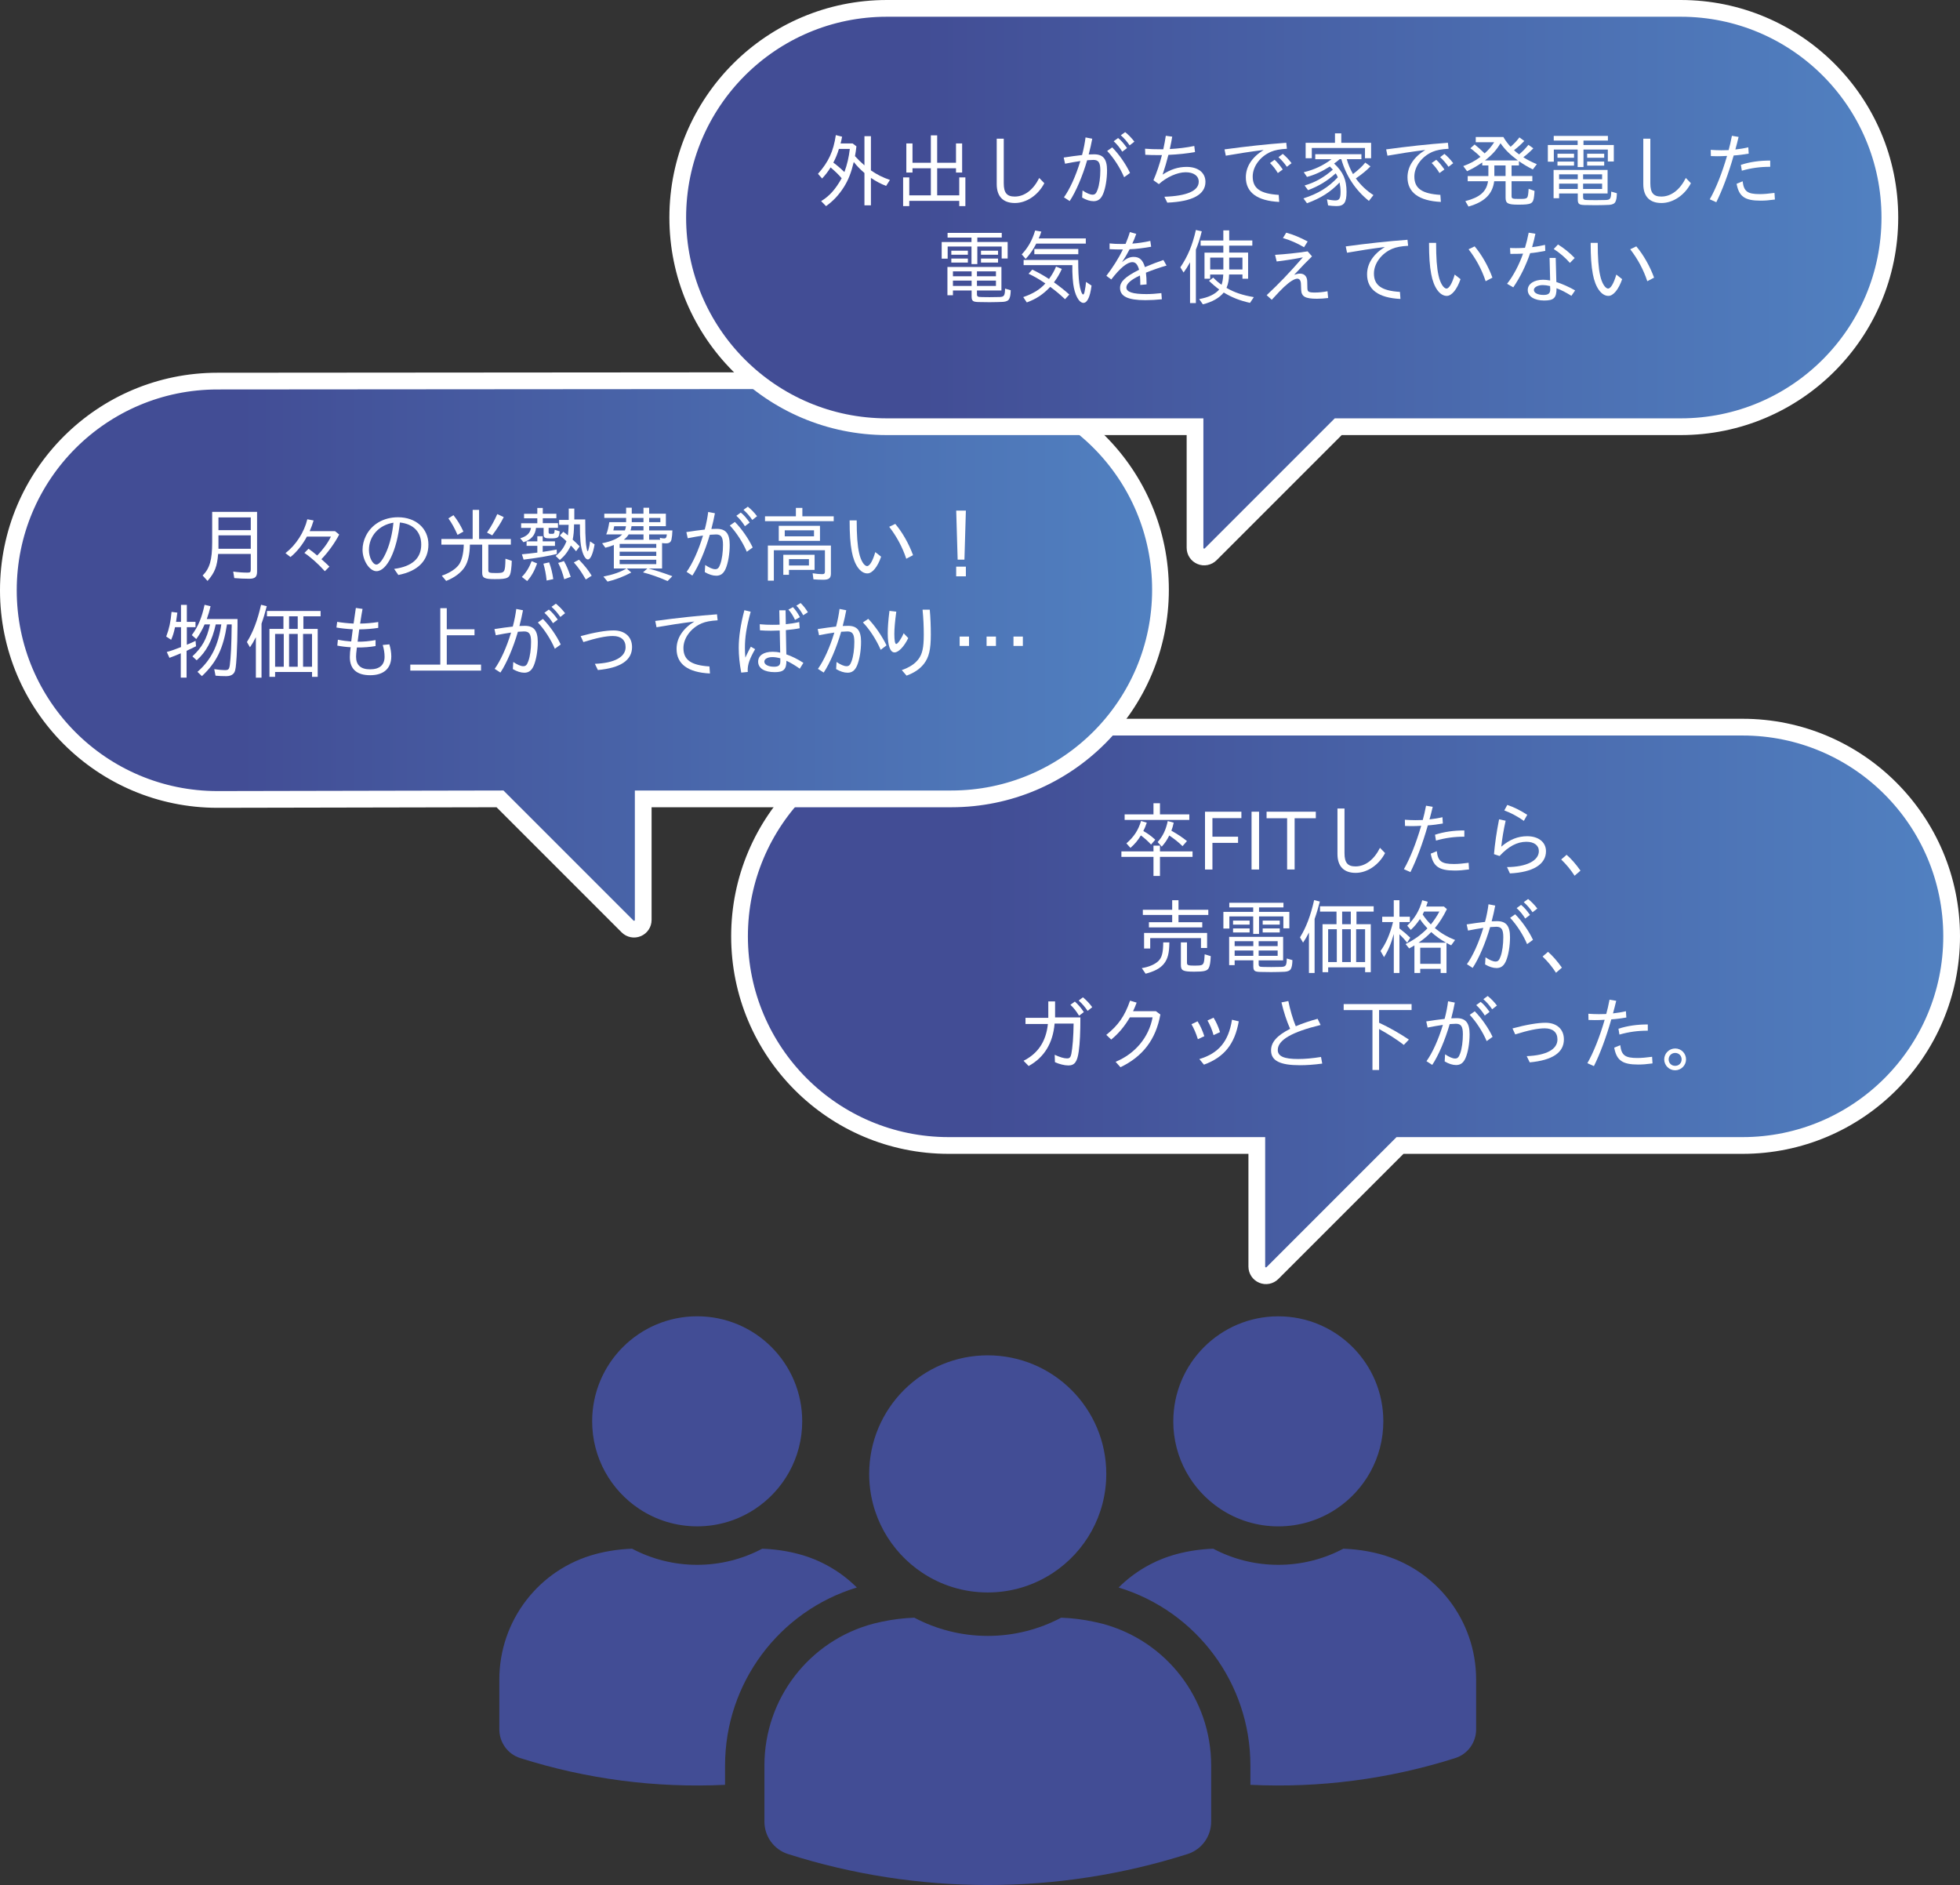 <?xml version="1.0" encoding="UTF-8"?><svg id="_レイヤー_2" xmlns="http://www.w3.org/2000/svg" xmlns:xlink="http://www.w3.org/1999/xlink" viewBox="0 0 665.29 639.76"><rect x="0" y="0" width="665.29" height="639.76" fill="#333333" stroke="none"/><defs><style>.cls-1{fill:url(#_名称未設定グラデーション-2);}.cls-1,.cls-2,.cls-3{stroke:#fff;stroke-linecap:round;stroke-miterlimit:10;stroke-width:5.68px;}.cls-2{fill:url(#_名称未設定グラデーション-3);}.cls-4{fill:#424d95;}.cls-5{fill:#fff;}.cls-3{fill:url(#_名称未設定グラデーション);}</style><linearGradient id="_名称未設定グラデーション" x1="251.02" y1="339.88" x2="662.46" y2="339.88" gradientUnits="userSpaceOnUse"><stop offset=".2" stop-color="#424d95"/><stop offset="1" stop-color="#5181c1"/></linearGradient><linearGradient id="_名称未設定グラデーション-2" x1="2.84" y1="222.25" x2="393.91" y2="222.25" xlink:href="#_名称未設定グラデーション"/><linearGradient id="_名称未設定グラデーション-3" x1="230.05" y1="95.94" x2="641.48" y2="95.94" xlink:href="#_名称未設定グラデーション"/></defs><g id="design"><path class="cls-4" d="M501.05,570.02s0,8.07,0,16.91c0,4.43-2.85,8.39-7.07,9.73-22.59,7.18-46.14,10.21-69.55,9.09v-6.59c0-27.85-18.28-52.34-44.73-60.38,5.36-5.34,12.13-9.34,19.84-11.38.02,0,.05-.01.07-.02,3.99-1.05,8.08-1.62,12.2-1.77,6.6,3.49,14.11,5.47,22.08,5.47s15.48-1.98,22.08-5.47c4.12.15,8.21.72,12.2,1.77.02,0,.05.01.07.02,19.37,5.11,32.81,22.6,32.81,42.62ZM398.25,482.38c0,12.43,6.36,23.37,16.01,29.75,5.63,3.73,12.38,5.9,19.64,5.9s14.01-2.17,19.64-5.9c9.64-6.38,16.01-17.32,16.01-29.75,0-19.69-15.96-35.64-35.65-35.64s-35.64,15.96-35.64,35.64ZM290.84,538.78c-5.36-5.34-12.13-9.34-19.84-11.38-.03,0-.05-.01-.08-.02-3.99-1.05-8.08-1.62-12.2-1.77-6.6,3.49-14.11,5.47-22.08,5.47s-15.48-1.98-22.08-5.47c-4.12.15-8.21.72-12.2,1.77-.02,0-.05.01-.07.02-19.37,5.11-32.8,22.6-32.8,42.62v16.91c0,4.43,2.85,8.39,7.07,9.73,22.59,7.18,46.14,10.21,69.55,9.09v-6.59c0-27.85,18.28-52.35,44.73-60.38ZM236.65,446.73c-19.69,0-35.65,15.96-35.65,35.64,0,12.43,6.36,23.37,16.01,29.75,5.63,3.73,12.38,5.9,19.64,5.9s14-2.17,19.64-5.9c9.64-6.38,16.01-17.32,16.01-29.75,0-19.69-15.96-35.64-35.64-35.64ZM374.05,551.04s-.06-.01-.08-.02c-.87-.23-1.76-.42-2.64-.61-3.66-.79-7.39-1.25-11.13-1.39-7.45,3.94-15.93,6.18-24.92,6.18s-17.47-2.24-24.93-6.18c-3.75.14-7.47.6-11.13,1.39-.88.19-1.76.38-2.64.61-.03,0-.06.01-.08.02-21.86,5.77-37.03,25.51-37.03,48.11v19.09c0,5.01,3.22,9.47,7.99,10.99,22.06,7.02,44.94,10.52,67.83,10.52s45.76-3.51,67.83-10.52c4.77-1.52,7.99-5.98,7.99-10.99v-19.09c0-22.6-15.17-42.34-37.03-48.11ZM295.03,500.22c0,14.03,7.18,26.38,18.07,33.58,6.36,4.21,13.97,6.66,22.17,6.66s15.81-2.45,22.17-6.66c10.89-7.2,18.07-19.55,18.07-33.58,0-22.22-18.02-40.24-40.24-40.24s-40.24,18.02-40.24,40.24Z"/><path class="cls-3" d="M591.46,388.76h-116.25s-43.3,43.3-43.3,43.3c-.89.89-2.23,1.16-3.39.67-1.16-.48-1.92-1.62-1.92-2.87v-41.1s-104.59,0-104.59,0c-39.21,0-70.99-31.78-70.99-70.99,0-39.21,31.78-70.99,70.99-70.99h269.45c39.21,0,70.99,31.78,70.99,70.99,0,39.21-31.78,70.99-70.99,70.99Z"/><path class="cls-1" d="M73.83,271.32l95.89-.19,43.3,43.3c.89.89,2.23,1.16,3.39.67,1.16-.48,1.92-1.62,1.92-2.87v-41.1h104.59c39.21,0,70.99-31.78,70.99-70.99s-31.78-70.99-70.99-70.99l-249.09.19c-39.21,0-70.99,31.78-70.99,70.99,0,39.21,31.78,70.99,70.99,70.99Z"/><path class="cls-2" d="M570.49,144.82h-116.25s-43.3,43.3-43.3,43.3c-.89.89-2.23,1.16-3.39.67-1.16-.48-1.92-1.62-1.92-2.87v-41.1s-104.59,0-104.59,0c-39.21,0-70.99-31.78-70.99-70.99,0-39.21,31.78-70.99,70.99-70.99h269.45c39.21,0,70.99,31.78,70.99,70.99,0,39.21-31.78,70.99-70.99,70.99Z"/><path class="cls-5" d="M285.84,46.38c-.22,1.15-.33,1.65-.52,2.3h4.09l1.29.99c-.16,1.4-.25,1.95-.49,3.32.96,1.07,2.06,2.14,3.21,3.13v-9.9h2.2v11.61c2.06,1.43,4.03,2.41,6.45,3.24l-1.29,2.03c-1.78-.69-3.35-1.51-5.16-2.72v9.3h-2.2v-10.97c-1.56-1.34-2.63-2.47-3.62-3.73-.91,3.73-1.84,6.06-3.29,8.4-1.73,2.74-3.62,4.77-6.12,6.58l-1.67-1.7c2.83-1.73,4.83-3.95,6.97-7.76-1.12-1.32-2.03-2.19-3.76-3.68-.85,1.37-1.7,2.5-2.88,3.76l-1.4-1.59c3.59-4.03,5.24-7.63,6.06-13.14l2.14.55ZM284.75,50.55c-.44,1.51-1.1,3.16-1.89,4.64,1.34.99,2.25,1.76,3.76,3.21.93-2.55,1.51-5.02,1.84-7.85h-3.71Z"/><path class="cls-5" d="M318.11,45.94v9.3h6.39v-6.56h2.08v9.88h-2.08v-1.45h-6.39v9.19h7.49v-6.09h2.08v9.74h-2.08v-1.78h-16.96v1.78h-2.09v-9.74h2.09v6.09h7.32v-9.19h-6.23v1.45h-2.09v-9.88h2.09v6.56h6.23v-9.3h2.14Z"/><path class="cls-5" d="M340.71,47.07v15.17c0,3.21,1.07,4.47,3.73,4.47,3.32,0,6.31-2.28,8.31-6.31l1.73,1.78c-2.11,4.06-6.06,6.72-9.99,6.72s-6.17-2.14-6.17-6.42v-15.42h2.39Z"/><path class="cls-5" d="M370.75,47.07c-.33,1.73-.71,3.48-1.21,5.35.55-.03,1.4-.05,1.84-.05,3.07,0,4.39,1.62,4.39,5.46,0,2.94-.52,6.04-1.35,8.01-.71,1.67-1.7,2.44-3.21,2.44-1.21,0-2.5-.41-3.9-1.23l.14-2.41c1.4.93,2.55,1.43,3.4,1.43s1.26-.44,1.73-1.76c.58-1.59.91-4.06.91-6.5,0-2.61-.6-3.54-2.36-3.54-.44,0-.91.03-2.11.11-1.56,5.38-3.84,10.73-5.93,13.85l-1.95-1.26c2-2.8,4.01-7.19,5.57-12.32-1.62.25-3.13.49-5.19.91l-.46-2.09c2.58-.41,4.06-.6,6.23-.85.58-2.17.96-4.2,1.18-5.98l2.28.44ZM377.53,50.03c2.33,2.36,4.66,5.73,6.04,8.67l-2,1.45c-1.32-3.13-3.57-6.61-5.76-8.92l1.73-1.21ZM379.53,46.85c.99.77,1.92,1.84,3.02,3.4l-1.62,1.23c-.82-1.34-1.78-2.52-2.91-3.54l1.51-1.1ZM381.92,44.84c1.1.88,2.2,2,3.13,3.24l-1.62,1.26c-.91-1.34-1.84-2.41-2.99-3.43l1.48-1.07Z"/><path class="cls-5" d="M397.89,46.38c-.19,1.18-.41,2.33-.82,4.2,2.74-.14,5.71-.49,8.31-1.04l.25,2.06c-2.58.49-5.84.82-9.03.96-.58,2.28-1.18,4.33-1.97,6.69,2.69-1.76,5.29-2.61,8.15-2.61,3.92,0,6.39,1.98,6.39,5.08,0,4.31-4.39,6.69-12.95,7.05l-.99-2c7.63-.25,11.66-2,11.66-5.1,0-1.98-1.7-3.21-4.45-3.21s-6.39,1.59-9.08,4.03l-1.84-1.32c1.07-2.44,2.11-5.49,2.88-8.53h-1.18c-1.92,0-2.96-.03-4.47-.11l-.08-2.06c1.65.14,3.32.19,5.29.19h.9c.36-1.62.66-3.24.85-4.58l2.17.3Z"/><path class="cls-5" d="M436.81,50.49c-2.39.14-4.01.44-5.4,1.02-3.65,1.56-6.2,4.99-6.2,8.4,0,4.03,2.55,5.84,8.83,6.23l.17,2.39c-7.46-.36-11.33-3.21-11.33-8.34,0-3.65,2.09-6.86,6.04-9.3-4.66.6-8.62,1.21-12.84,1.95l-.44-2.14c7.46-1.02,14.29-1.76,20.96-2.25l.22,2.06ZM432.64,54.23c.88.77,1.81,1.89,2.77,3.29l-1.67,1.21c-.79-1.32-1.65-2.41-2.66-3.4l1.56-1.1ZM435.41,52.22c1.07.88,2.06,1.92,2.99,3.16l-1.59,1.23c-.88-1.26-1.81-2.33-2.85-3.26l1.46-1.12Z"/><path class="cls-5" d="M462.11,52.33v1.7h-4.97c.49,1.76,1.21,3.46,2.11,5.05,1.87-1.43,3.21-2.69,4.17-3.9l1.76,1.29c-1.34,1.4-2.83,2.61-4.97,4.09,1.73,2.33,3.59,4.12,5.98,5.65l-1.54,1.98c-4.58-3.68-7.76-8.5-9.36-14.16h-.58c-.77.66-1.1.93-1.87,1.48,3.07,2.83,4.22,5.49,4.22,9.63,0,3.59-.85,4.8-3.38,4.8-.85,0-1.89-.08-2.88-.22l-.38-2.08c1.07.25,2.14.38,2.82.38,1.37,0,1.79-.66,1.79-2.91,0-1.04-.11-2.06-.33-3.18-3.15,3.29-6.31,5.29-11.06,7.05l-1.21-1.65c5.02-1.62,8.45-3.73,11.66-7.16-.22-.55-.41-.91-.71-1.34-2.85,2.58-5.71,4.31-9.38,5.71l-1.18-1.59c3.54-1.04,6.42-2.63,9.6-5.38-.36-.38-.58-.6-1.02-1.07-2.66,1.7-5.16,2.85-7.76,3.54l-1.1-1.59c3.57-.85,6.53-2.25,9.44-4.42h-5.54v-1.7h15.64ZM455.28,45.25v3.21h10.12v5.24h-2.08v-3.48h-18.05v3.48h-2.09v-5.24h9.96v-3.21h2.14Z"/><path class="cls-5" d="M491.68,50.49c-2.39.14-4.01.44-5.4,1.02-3.65,1.56-6.2,4.99-6.2,8.4,0,4.03,2.55,5.84,8.83,6.23l.17,2.39c-7.46-.36-11.33-3.21-11.33-8.34,0-3.65,2.09-6.86,6.04-9.3-4.66.6-8.62,1.21-12.84,1.95l-.44-2.14c7.46-1.02,14.29-1.76,20.96-2.25l.22,2.06ZM487.51,54.23c.88.77,1.81,1.89,2.77,3.29l-1.67,1.21c-.79-1.32-1.65-2.41-2.66-3.4l1.56-1.1ZM490.28,52.22c1.07.88,2.06,1.92,2.99,3.16l-1.59,1.23c-.88-1.26-1.81-2.33-2.85-3.26l1.46-1.12Z"/><path class="cls-5" d="M510.31,46.52c.63,1.12,1.51,2.3,2.44,3.29,1.15-.99,2.06-1.95,2.99-3.18l1.65,1.21c-.96,1.04-2.11,2.09-3.48,3.13.44.44,1.12.99,1.73,1.43,1.21-1.02,2.11-1.95,3.16-3.24l1.67,1.18c-1.26,1.29-2.33,2.22-3.4,3.02,1.4.91,2.77,1.59,4.58,2.36l-1.35,1.78c-1.67-.82-3.15-1.7-4.72-2.8v1.45h-2.5v3.59h7.05v1.76h-7.05v4.94c0,.99.19,1.07,2.47,1.07,3.16,0,3.07.08,3.32-3.43l2,.71c-.03.55-.05,1.02-.14,1.76-.3,2.61-.88,2.91-5.4,2.91-3.48,0-4.28-.44-4.28-2.33v-5.62h-3.87c-.55,4.36-3.29,7.05-8.72,8.59l-1.07-1.84c4.97-1.29,7.16-3.21,7.71-6.75h-6.91v-1.76h7.02v-3.59h-2.08v-1.02c-1.89,1.29-3.35,2.14-5.16,2.96l-1.29-1.73c2.14-.77,3.98-1.73,5.84-3.13-1.37-1.29-1.23-1.18-1.65-1.51-.66-.6-1.15-.96-1.78-1.4l1.45-1.29c1.32,1.07,1.92,1.59,3.4,3.02,1.37-1.23,2.33-2.36,3.24-3.79h-6.26v-1.76h9.38ZM515.22,54.45c-2.69-2-4.42-3.7-5.9-5.84-1.32,2.25-2.82,3.92-5.27,5.84h11.17ZM507.23,56.15v3.59h3.81v-3.59h-3.81Z"/><path class="cls-5" d="M545.78,46.11v1.59h-8.29v1.51h10.29v5.6h-2.03v-4.06h-8.26v5.95h-1.98v-5.95h-8.09v4.12h-2.03v-5.65h10.12v-1.51h-8.12v-1.59h18.38ZM545.67,57.68v7.98h-8.31v1.26c0,.47.11.69.38.82.22.11.49.14,1.32.16.82.03,1.59.03,2.44.03h.27c1.04,0,2.69-.03,3.32-.05,1.51-.08,1.76-.47,1.81-2.85l1.92.55c-.03,1.48-.19,2.33-.52,2.96-.33.6-.99.91-2.08.99-.99.05-2.91.11-4.47.11h-.27c-1.26,0-2.53-.03-3.6-.05-1.92-.05-2.33-.38-2.33-1.95v-1.98h-6.34v1.62h-1.87v-9.6h18.33ZM534.28,52.17v1.37h-5.62v-1.37h5.62ZM534.28,54.83v1.37h-5.62v-1.37h5.62ZM529.21,59.16v1.67h6.34v-1.67h-6.34ZM529.21,62.32v1.81h6.34v-1.81h-6.34ZM537.36,59.16v1.67h6.45v-1.67h-6.45ZM537.36,62.32v1.81h6.45v-1.81h-6.45ZM544.52,52.17v1.37h-5.79v-1.37h5.79ZM544.52,54.83v1.37h-5.79v-1.37h5.79Z"/><path class="cls-5" d="M560.18,47.07v15.17c0,3.21,1.07,4.47,3.73,4.47,3.32,0,6.31-2.28,8.31-6.31l1.73,1.78c-2.11,4.06-6.06,6.72-9.99,6.72s-6.17-2.14-6.17-6.42v-15.42h2.39Z"/><path class="cls-5" d="M590.14,46.46c-.38,1.65-.69,2.74-1.1,4.28,1.4-.14,3.18-.44,4.39-.74l.14,2.14c-1.51.27-3.65.55-5.1.63-1.78,6.23-3.84,11.71-5.9,15.86l-2.22-.99c2.09-3.65,4.17-8.89,5.87-14.73-1.18.08-2.33.11-3.38.11-.77,0-1.4-.03-2.11-.05l-.05-2.11c1.18.08,2.36.14,3.57.14.88,0,1.62-.03,2.5-.05.38-1.32.77-3.02,1.12-4.86l2.28.38ZM591.51,61.52c.41,3.46,1.62,4.36,5.84,4.36,1.35,0,2.94-.14,4.97-.41l.14,2.25c-2,.27-3.38.38-4.88.38-5.32,0-7.33-1.4-8.12-5.73l2.06-.85ZM590.91,55.95c2.99-.99,6.45-1.48,9.96-1.45v2.11c-3.48,0-6.42.41-9.63,1.32l-.33-1.98Z"/><path class="cls-5" d="M340.03,79.03v1.59h-8.29v1.51h10.29v5.6h-2.03v-4.06h-8.26v5.95h-1.98v-5.95h-8.09v4.12h-2.03v-5.65h10.12v-1.51h-8.12v-1.59h18.38ZM339.92,90.6v7.98h-8.31v1.26c0,.47.11.69.38.82.22.11.49.14,1.32.16.82.03,1.59.03,2.44.03h.27c1.04,0,2.69-.03,3.32-.05,1.51-.08,1.76-.47,1.81-2.85l1.92.55c-.03,1.48-.19,2.33-.52,2.96-.33.6-.99.91-2.08.99-.99.05-2.91.11-4.47.11h-.27c-1.26,0-2.53-.03-3.6-.05-1.92-.05-2.33-.38-2.33-1.95v-1.98h-6.34v1.62h-1.87v-9.6h18.33ZM328.53,85.09v1.37h-5.62v-1.37h5.62ZM328.53,87.75v1.37h-5.62v-1.37h5.62ZM323.46,92.09v1.67h6.34v-1.67h-6.34ZM323.46,95.24v1.81h6.34v-1.81h-6.34ZM331.61,92.09v1.67h6.45v-1.67h-6.45ZM331.61,95.24v1.81h6.45v-1.81h-6.45ZM338.77,85.09v1.37h-5.79v-1.37h5.79ZM338.77,87.75v1.37h-5.79v-1.37h5.79Z"/><path class="cls-5" d="M353.47,78.59c-.3.99-.52,1.48-.91,2.33h16v1.76h-16.82c-1.07,2.09-2.17,3.65-3.59,5.19l-1.34-1.54c2.17-2.3,3.57-4.8,4.55-8.09l2.11.36ZM360.41,91.29c-.74,1.67-1.51,2.96-2.66,4.53,2.28,1.65,3.46,2.58,5.21,4.14l-1.45,1.59c-1.76-1.65-2.85-2.58-5.02-4.2-2.44,2.58-4.72,4.09-7.96,5.29l-1.21-1.81c3.4-1.18,5.71-2.61,7.52-4.64-2.36-1.56-3.62-2.3-5.71-3.29l1.26-1.4c2.11,1.02,3.4,1.73,5.68,3.18,1.1-1.51,1.76-2.69,2.39-4.22l1.95.82ZM365.98,88.24c0,3.59.11,5.93.36,7.87.27,2.09.88,3.84,1.32,3.84.19,0,.38-.41.49-.99.3-1.51.36-1.92.49-3.29l1.87,1.26c-.16,1.15-.3,1.87-.49,2.66-.52,2.06-1.32,3.21-2.25,3.21-1.54,0-2.99-2.72-3.48-6.45-.16-1.26-.25-2.69-.3-4.23v-2.14h-16.54v-1.76h18.54ZM366.01,84.51v1.76h-14.92v-1.76h14.92Z"/><path class="cls-5" d="M385.68,79.38c-.49,1.4-.88,2.33-1.34,3.29,1.54-.08,4.09-.44,6.12-.91l.28,1.98c-2.41.44-5.24.8-7.3.85-.9,1.73-1.76,3.16-2.58,4.36,1.45-1.23,2.61-1.76,3.95-1.76,1.97,0,3.1,1.02,3.81,3.46,2.47-1.04,4.2-1.7,6.28-2.41l1.07,1.89c-2.09.58-4.55,1.43-7,2.41.14,1.1.22,2.41.22,3.98l-2.14.19v-.66c0-.96-.03-1.56-.11-2.55-3.02,1.4-4.61,2.8-4.61,4.06,0,1.54,2.14,2.25,6.8,2.25,1.56,0,3.07-.11,5.08-.33l.16,2.09c-1.78.19-3.87.3-5.6.3-5.93,0-8.59-1.29-8.59-4.17,0-2.11,1.76-3.79,6.47-6.15-.52-1.81-1.18-2.58-2.28-2.58-1.76,0-4.17,1.98-7.16,5.87l-1.67-1.23c2.11-2.72,4.2-6.04,5.62-8.94-1.84,0-3.04-.03-4.53-.11v-1.95c1.18.14,2.66.19,4.2.19.47,0,.71,0,1.23-.03.58-1.37,1.18-2.99,1.45-4.01l2.14.6Z"/><path class="cls-5" d="M407.92,78.53c-.6,2.39-1.23,4.33-2,6.2v18.13h-1.98v-13.85c-.71,1.32-1.43,2.44-2.19,3.48l-1.1-1.76c2.55-3.79,4.14-7.6,5.27-12.68l2,.47ZM417.23,78.18v3.43h7.85v1.76h-7.85v2.36h6.42v8.86h-1.92v-1.43h-4.53c-.05,1.84-.3,3.16-.88,4.55,2.66,1.54,5.38,2.47,9.27,3.13l-1.29,1.95c-3.48-.77-6.17-1.84-8.92-3.51-1.54,1.87-3.84,3.18-7.08,4.01l-1.26-1.78c3.18-.58,5.38-1.62,6.8-3.26-1.1-.8-2.33-1.84-3.46-2.94l1.43-1.1c.99,1.02,1.87,1.78,2.83,2.44.36-1.07.49-2.03.58-3.48h-4.45v1.43h-1.92v-8.86h6.39v-2.36h-7.71v-1.76h7.71v-3.43h1.97ZM410.78,87.42v4.03h4.47v-4.03h-4.47ZM417.23,87.42v4.03h4.5v-4.03h-4.5Z"/><path class="cls-5" d="M445.34,87.01c-1.7,1.65-3.57,3.57-6.06,6.26.91-.3,1.37-.41,2-.41,1.51,0,2.42.99,2.44,2.69l.05,2.28c.03,1.21.44,1.45,2.55,1.45,1.34,0,2.77-.14,4.28-.44l.22,2.3c-1.35.16-2.55.25-3.81.25-3.98,0-5.27-.74-5.35-3.05l-.08-2.03c-.05-1.12-.49-1.73-1.23-1.73-.96,0-2.55.99-4.53,2.83-1.04.99-2.03,2.03-4.14,4.33l-1.73-1.56c4.39-4.12,7.38-7.24,12.29-12.84-2.8.55-6.04,1.07-8.89,1.4l-.55-2.25c3.54-.22,7.21-.6,11.06-1.18l1.48,1.7ZM436.59,78.97c2.22.58,4.86,1.67,7.27,2.99l-1.23,1.95c-2.22-1.32-4.64-2.39-7.16-3.13l1.12-1.81Z"/><path class="cls-5" d="M477.96,83.42c-2.39.14-4.01.44-5.4,1.02-3.65,1.56-6.2,4.99-6.2,8.37,0,4.03,2.58,5.87,8.83,6.26l.17,2.39c-7.49-.36-11.33-3.21-11.33-8.34,0-3.65,2.09-6.86,6.04-9.3-4.66.6-8.62,1.21-12.84,1.95l-.44-2.14c7.46-1.02,14.29-1.76,20.96-2.25l.22,2.06Z"/><path class="cls-5" d="M487.46,82.43c0,5.02.25,8.53.82,11.03.55,2.58,1.7,4.47,2.72,4.47.88,0,1.95-1.84,2.77-4.75l1.98,1.56c-1.18,3.46-2.99,5.68-4.66,5.68-2.39,0-4.45-2.85-5.29-7.41-.52-2.74-.74-5.9-.74-10.59h2.42ZM500.54,83.61c2.36,2.77,4.64,6.75,6.04,10.62l-2.3,1.21c-1.29-3.9-3.21-7.49-5.79-10.84l2.06-.99Z"/><path class="cls-5" d="M521.17,79.33c-.22,1.15-.66,2.91-1.12,4.55,1.54-.19,3.27-.49,4.39-.77l.08,2.03c-1.73.36-3.9.69-5.13.77-1.48,4.31-3.38,8.15-5.73,11.61l-2.11-1.21c2.06-2.58,4.09-6.42,5.43-10.23-.85.05-2.11.08-3.35.08h-.96l-.11-2c.96.05,1.37.05,2.08.05,1.12,0,1.89-.03,2.99-.11.47-1.56.91-3.32,1.26-5.13l2.28.36ZM528.06,87.53l.22,8.18c1.95.63,4.39,1.7,6.37,2.85l-1.26,1.84c-1.81-1.12-3.43-1.98-5.05-2.58,0,3.29-.91,4.17-4.2,4.17s-5.57-1.37-5.57-3.57c0-2.06,2.14-3.48,5.21-3.48.69,0,1.48.08,2.39.25l-.19-7.65h2.09ZM526.14,97.08c-1.02-.22-1.76-.33-2.47-.33-1.67,0-3.02.74-3.02,1.65,0,1.02,1.32,1.7,3.27,1.7,1.65,0,2.28-.52,2.28-1.87v-.11l-.05-1.04ZM528.85,82.98c2,1.23,4.03,2.88,5.65,4.58l-1.62,1.67c-1.54-1.76-3.46-3.43-5.49-4.72l1.45-1.54Z"/><path class="cls-5" d="M542.32,82.43c0,5.02.25,8.53.82,11.03.55,2.58,1.7,4.47,2.72,4.47.88,0,1.95-1.84,2.77-4.75l1.98,1.56c-1.18,3.46-2.99,5.68-4.66,5.68-2.39,0-4.45-2.85-5.29-7.41-.52-2.74-.74-5.9-.74-10.59h2.42ZM555.41,83.61c2.36,2.77,4.64,6.75,6.04,10.62l-2.3,1.21c-1.29-3.9-3.21-7.49-5.79-10.84l2.06-.99Z"/><path class="cls-5" d="M393.73,287v1.95h11.06v1.87h-11.06v6.47h-2.2v-6.47h-10.89v-1.87h10.89v-1.95h2.2ZM393.73,272.6v3.79h9.96v1.87h-21.95v-1.87h9.79v-3.79h2.2ZM389.26,279.19c-.41,1.21-.74,2-1.18,2.85,1.46.8,2.58,1.62,4.06,2.94l-1.43,1.65c-1.26-1.34-2.14-2.11-3.46-3.1-.96,1.62-2.06,2.94-3.54,4.23l-1.37-1.54c2.53-2.17,4.06-4.5,4.97-7.6l1.95.58ZM398.4,279.19c-.22,1.07-.47,1.87-.79,2.74,2.14,1.21,3.59,2.17,5.29,3.51l-1.51,1.73c-1.37-1.34-2.61-2.33-4.5-3.62-.66,1.37-1.45,2.55-2.55,3.79l-1.4-1.56c1.76-1.95,2.82-4.17,3.43-7.13l2.03.55Z"/><path class="cls-5" d="M411.54,277.68v6.28h8.7v2.09h-8.7v9.05h-2.52v-19.62h12.35v2.19h-9.82Z"/><path class="cls-5" d="M424.82,295.1v-19.62h2.55v19.62h-2.55Z"/><path class="cls-5" d="M439.44,277.7v17.39h-2.55v-17.39h-6.97v-2.22h16.71v2.22h-7.19Z"/><path class="cls-5" d="M456.37,274.41v15.17c0,3.21,1.07,4.47,3.73,4.47,3.32,0,6.31-2.28,8.31-6.31l1.73,1.78c-2.11,4.06-6.06,6.72-9.99,6.72s-6.17-2.14-6.17-6.42v-15.42h2.39Z"/><path class="cls-5" d="M486.32,273.81c-.38,1.65-.69,2.74-1.1,4.28,1.4-.14,3.18-.44,4.39-.74l.14,2.14c-1.51.27-3.65.55-5.1.63-1.78,6.23-3.84,11.71-5.9,15.86l-2.22-.99c2.09-3.65,4.17-8.89,5.87-14.73-1.18.08-2.33.11-3.38.11-.77,0-1.4-.03-2.11-.05l-.05-2.11c1.18.08,2.36.14,3.57.14.88,0,1.62-.03,2.5-.05.38-1.32.77-3.02,1.12-4.86l2.28.38ZM487.69,288.87c.41,3.46,1.62,4.36,5.84,4.36,1.35,0,2.94-.14,4.97-.41l.14,2.25c-2,.27-3.38.38-4.88.38-5.32,0-7.33-1.4-8.12-5.73l2.06-.85ZM487.09,283.3c2.99-.99,6.45-1.48,9.96-1.45v2.11c-3.48,0-6.42.41-9.63,1.32l-.33-1.98Z"/><path class="cls-5" d="M511.07,278.53c-.69,3.05-1.23,6.31-1.48,8.81,2.83-2.41,5.62-3.54,8.78-3.54,3.87,0,6.39,2.03,6.39,5.1,0,4.44-4.42,7.16-12.24,7.52l-.99-2.14c6.61-.05,10.81-2.17,10.81-5.43,0-1.95-1.62-3.16-4.23-3.16-3.13,0-6.09,1.56-9.11,4.83l-1.89-.63c.3-3.48.85-7.38,1.73-11.82l2.22.47ZM511.62,273.18c2.22.74,4.45,1.84,6.78,3.35l-1.15,2.06c-2.28-1.59-4.45-2.74-6.64-3.54l1.01-1.87Z"/><path class="cls-5" d="M531.75,290.1c1.51,1.29,3.15,3.16,4.72,5.38l-2,1.73c-1.32-2.03-2.8-3.84-4.55-5.51l1.84-1.59Z"/><path class="cls-5" d="M396.92,319.84c-.03,3.7-.55,5.65-1.89,7.3-1.23,1.51-3.21,2.55-6.17,3.32l-1.29-1.89c2.44-.41,4.42-1.26,5.6-2.39,1.21-1.15,1.65-2.85,1.67-6.34h2.09ZM400.02,305.52v3.24h10.12v1.76h-10.12v2.47h8.07v1.76h-18.11v-1.76h7.9v-2.47h-9.96v-1.76h9.96v-3.24h2.14ZM409.73,316.63v5.1h-2.08v-3.35h-17.23v3.54h-2.08v-5.3h21.4ZM402.9,319.84v6.86c0,.88.33,1.02,2.63,1.02s2.74-.16,3.05-1.02c.16-.44.3-1.76.33-2.83l2.06.63c-.08,2.09-.3,3.35-.71,4.09-.55.93-1.56,1.18-4.88,1.18-3.84,0-4.55-.36-4.55-2.28v-7.65h2.09Z"/><path class="cls-5" d="M435.65,306.37v1.59h-8.29v1.51h10.29v5.6h-2.03v-4.06h-8.26v5.95h-1.98v-5.95h-8.09v4.12h-2.03v-5.65h10.12v-1.51h-8.12v-1.59h18.38ZM435.54,317.95v7.98h-8.31v1.26c0,.47.11.69.38.82.22.11.49.14,1.32.16.82.03,1.59.03,2.44.03h.27c1.04,0,2.69-.03,3.32-.05,1.51-.08,1.76-.47,1.81-2.85l1.92.55c-.03,1.48-.19,2.33-.52,2.96-.33.6-.99.91-2.08.99-.99.05-2.91.11-4.47.11h-.27c-1.26,0-2.53-.03-3.6-.05-1.92-.05-2.33-.38-2.33-1.95v-1.98h-6.34v1.62h-1.87v-9.6h18.33ZM424.16,312.44v1.37h-5.62v-1.37h5.62ZM424.16,315.1v1.37h-5.62v-1.37h5.62ZM419.08,319.43v1.67h6.34v-1.67h-6.34ZM419.08,322.59v1.81h6.34v-1.81h-6.34ZM427.23,319.43v1.67h6.45v-1.67h-6.45ZM427.23,322.59v1.81h6.45v-1.81h-6.45ZM434.39,312.44v1.37h-5.79v-1.37h5.79ZM434.39,315.1v1.37h-5.79v-1.37h5.79Z"/><path class="cls-5" d="M448,305.96c-.58,2.22-1.04,3.84-1.78,5.93v18.33h-1.92v-13.74c-.66,1.32-1.26,2.36-2,3.43l-1.04-1.78c2.06-3.29,3.62-7.38,4.8-12.65l1.95.49ZM466.27,307.58v1.81h-5.84v4.28h4.86v16.27h-1.92v-1.65h-12.54v1.65h-1.92v-16.27h4.75v-4.28h-5.6v-1.81h18.22ZM450.82,315.37v11.14h2.94v-11.14h-2.94ZM455.57,309.39v4.28h2.94v-4.28h-2.94ZM455.57,315.37v11.14h2.94v-11.14h-2.94ZM460.32,315.37v11.14h3.04v-11.14h-3.04Z"/><path class="cls-5" d="M475.02,305.52v5.6h3.54v1.81h-3.54v2.17c1.59,1.23,2.55,2.06,3.68,3.16l-1.07,1.67c-.85-1.07-1.48-1.78-2.61-2.85v13.14h-1.92v-13.25c-.93,3.35-1.92,5.68-3.32,7.87l-1.18-2.09c1.84-2.55,3.18-5.6,4.25-9.82h-3.68v-1.81h3.92v-5.6h1.92ZM484.62,306.04c-.25.8-.33,1.12-.52,1.62h6.01l1.02.88c-1.26,2.55-2.55,4.61-4.09,6.45,2.09,1.73,4.22,2.99,6.86,4.03l-1.32,1.81c-.38-.16-1.12-.58-1.59-.82v10.21h-1.98v-1.4h-6.94v1.4h-1.97v-9.36c-.52.33-.96.58-1.78,1.02l-1.21-1.48c3.04-1.54,5.08-2.99,7.41-5.32-.91-.96-1.84-2.08-2.55-3.16-1.01,1.51-1.89,2.55-3.1,3.68l-1.21-1.43c2.58-2.52,4.14-5.13,5.1-8.64l1.87.52ZM490.88,319.95c-1.92-1.07-3.48-2.19-5.08-3.62-1.21,1.29-2.61,2.47-4.31,3.62h9.38ZM482.07,321.65v5.46h6.94v-5.46h-6.94ZM483.39,309.36l-.49.99c.69,1.1,1.62,2.22,2.77,3.4,1.12-1.37,2.03-2.74,2.91-4.39h-5.19Z"/><path class="cls-5" d="M507.53,307.33c-.33,1.73-.71,3.48-1.21,5.35.55-.03,1.4-.05,1.84-.05,3.07,0,4.39,1.62,4.39,5.46,0,2.94-.52,6.04-1.35,8.01-.71,1.67-1.7,2.44-3.21,2.44-1.21,0-2.5-.41-3.9-1.23l.14-2.41c1.4.93,2.55,1.43,3.4,1.43s1.26-.44,1.73-1.76c.58-1.59.91-4.06.91-6.5,0-2.61-.6-3.54-2.36-3.54-.44,0-.91.03-2.11.11-1.56,5.38-3.84,10.73-5.93,13.85l-1.95-1.26c2-2.8,4.01-7.19,5.57-12.32-1.62.25-3.13.49-5.19.91l-.46-2.09c2.58-.41,4.06-.6,6.23-.85.58-2.17.96-4.2,1.18-5.98l2.28.44ZM514.31,310.3c2.33,2.36,4.66,5.73,6.04,8.67l-2,1.45c-1.32-3.13-3.57-6.61-5.76-8.92l1.73-1.21ZM516.31,307.11c.99.77,1.92,1.84,3.02,3.4l-1.62,1.23c-.82-1.34-1.78-2.52-2.91-3.54l1.51-1.1ZM518.69,305.11c1.1.88,2.2,2,3.13,3.24l-1.62,1.26c-.91-1.34-1.84-2.41-2.99-3.43l1.48-1.07Z"/><path class="cls-5" d="M525.44,323.03c1.51,1.29,3.15,3.16,4.72,5.38l-2,1.73c-1.32-2.03-2.8-3.84-4.55-5.51l1.84-1.59Z"/><path class="cls-5" d="M358.13,339.87v5.43h8.59c0,4.97-.16,8.67-.55,11.47-.49,3.59-1.4,4.83-3.54,4.83-1.32,0-3.18-.47-4.55-1.12l-.08-2.5c1.76.82,3.16,1.23,4.17,1.23,1.15,0,1.4-.47,1.76-3.37.19-1.43.33-3.37.41-5.38.03-.96.05-1.34.08-3.07h-6.45c-.58,6.67-3.51,11.47-8.81,14.4l-1.73-1.78c4.91-2.47,7.63-6.56,8.26-12.48h-7.6v-2.09h7.74v-5.57h2.3ZM364.85,339.92c1.15,1.04,2.11,2.14,3.04,3.57l-1.62,1.23c-.99-1.62-1.84-2.69-2.94-3.7l1.51-1.1ZM367.59,338.47c1.21,1.02,2.17,2.03,3.15,3.35l-1.56,1.26c-.93-1.37-1.87-2.47-3.05-3.51l1.46-1.1Z"/><path class="cls-5" d="M385.81,340.28c-.3.88-.71,1.81-1.21,2.91h7.76l1.51,1.12c-1.51,8.42-5.93,14.24-13.55,17.89l-1.65-1.84c6.64-2.74,11.28-8.29,12.56-15.09h-7.71c-1.81,3.07-3.84,5.51-6.34,7.54l-1.67-1.59c4.12-3.29,6.28-6.42,8.07-11.61l2.22.66Z"/><path class="cls-5" d="M406.49,346.62c.9,1.4,1.7,3.18,2.3,5.05l-2.19,1.02c-.66-2.09-1.32-3.59-2.17-5.08l2.06-.99ZM420.48,346.62c-1.34,7.71-4.96,12.21-11.82,14.71l-1.56-1.89c6.58-1.98,9.93-6.01,11.08-13.36l2.3.55ZM411.92,345.38c.88,1.43,1.59,2.96,2.2,4.91l-2.2,1.02c-.52-1.87-1.18-3.43-2.06-4.97l2.06-.96Z"/><path class="cls-5" d="M437.3,339.73c.58,2.88,1.56,6.28,2.53,8.56,2.06-.88,4.91-1.87,7.41-2.52l1.02,2.09c-9.82,2.39-14.54,5.13-14.54,8.48,0,2.14,2.09,3.07,6.89,3.07,2.36,0,4.8-.22,7.79-.69l.41,2.25c-2.85.38-5.27.55-7.6.55-6.78,0-9.77-1.54-9.77-5.02,0-2.8,1.98-5.05,6.47-7.33-1.18-2.66-2.19-5.76-2.94-8.97l2.33-.47Z"/><path class="cls-5" d="M479.14,340.77v2.03h-11.03v4.31c3.48,1.62,6.58,3.37,10.12,5.71l-1.73,1.81c-2.47-1.89-5.05-3.54-8.39-5.4v13.91h-2.25v-20.33h-9.77v-2.03h23.04Z"/><path class="cls-5" d="M493.81,340.25c-.33,1.73-.71,3.48-1.21,5.35.55-.03,1.4-.05,1.84-.05,3.07,0,4.39,1.62,4.39,5.46,0,2.94-.52,6.04-1.35,8.01-.71,1.67-1.7,2.44-3.21,2.44-1.21,0-2.5-.41-3.9-1.23l.14-2.41c1.4.93,2.55,1.43,3.4,1.43s1.26-.44,1.73-1.76c.58-1.59.91-4.06.91-6.5,0-2.61-.6-3.54-2.36-3.54-.44,0-.91.03-2.11.11-1.56,5.38-3.84,10.73-5.93,13.85l-1.95-1.26c2-2.8,4.01-7.19,5.57-12.32-1.62.25-3.13.49-5.19.91l-.46-2.09c2.58-.41,4.06-.6,6.23-.85.58-2.17.96-4.2,1.18-5.98l2.28.44ZM500.59,343.22c2.33,2.36,4.66,5.73,6.04,8.67l-2,1.45c-1.32-3.13-3.57-6.61-5.76-8.92l1.73-1.21ZM502.59,340.03c.99.77,1.92,1.84,3.02,3.4l-1.62,1.23c-.82-1.34-1.78-2.52-2.91-3.54l1.51-1.1ZM504.98,338.03c1.1.88,2.2,2,3.13,3.24l-1.62,1.26c-.91-1.34-1.84-2.41-2.99-3.43l1.48-1.07Z"/><path class="cls-5" d="M513.4,349.03c4.66-1.26,8.56-1.92,11.19-1.92,3.84,0,6.25,2.19,6.25,5.65,0,4.47-3.89,7.08-11.6,7.79l-1.02-2.11c6.64-.25,10.43-2.3,10.43-5.65,0-2.44-1.56-3.79-4.34-3.79-2.36,0-5.62.69-9.99,2.06l-.93-2.03Z"/><path class="cls-5" d="M548.6,339.65c-.38,1.65-.69,2.74-1.1,4.28,1.4-.14,3.18-.44,4.39-.74l.14,2.14c-1.51.27-3.65.55-5.1.63-1.78,6.23-3.84,11.71-5.9,15.86l-2.22-.99c2.09-3.65,4.17-8.89,5.87-14.73-1.18.08-2.33.11-3.38.11-.77,0-1.4-.03-2.11-.05l-.05-2.11c1.18.08,2.36.14,3.57.14.88,0,1.62-.03,2.5-.05.38-1.32.77-3.02,1.12-4.86l2.28.38ZM549.97,354.71c.41,3.46,1.62,4.36,5.84,4.36,1.35,0,2.94-.14,4.97-.41l.14,2.25c-2,.27-3.38.38-4.88.38-5.32,0-7.33-1.4-8.12-5.73l2.06-.85ZM549.36,349.14c2.99-.99,6.45-1.48,9.96-1.45v2.11c-3.48,0-6.42.41-9.63,1.32l-.33-1.98Z"/><path class="cls-5" d="M572.3,359.54c0,2.03-1.67,3.7-3.71,3.7s-3.7-1.67-3.7-3.7,1.67-3.7,3.73-3.7,3.68,1.67,3.68,3.7ZM566.4,359.54c0,1.26.93,2.19,2.2,2.19s2.2-.93,2.2-2.19-.96-2.19-2.2-2.19-2.2.96-2.2,2.19Z"/><path class="cls-5" d="M87.26,173.74v20.27c0,1.76-.69,2.41-2.61,2.41-1.67,0-3.48-.08-5.13-.22l-.36-2.22c1.78.25,3.32.36,4.86.36.93,0,1.1-.19,1.1-1.15v-5.19h-11.08c-.33,4.22-1.12,6.31-3.59,9.16l-1.67-1.84c2.41-2.39,3.24-5.3,3.24-11.25v-10.34h15.25ZM74.15,175.6v4.33h10.97v-4.33h-10.97ZM74.15,181.69v4.55h10.97v-4.55h-10.97Z"/><path class="cls-5" d="M106.44,176.67c-.3,1.07-.85,2.55-1.32,3.59h8.59l1.43,1.15c-1.46,2.83-3.84,6.12-6.04,8.37.96.85,1.51,1.34,2.72,2.52l-1.56,1.56c-2.25-2.5-4.77-4.75-6.94-6.2l1.4-1.43c1.07.77,2.06,1.54,2.94,2.3,1.89-1.89,3.7-4.36,4.66-6.42h-8.15c-1.43,2.69-3.48,5.27-5.57,6.94l-1.7-1.32c3.57-2.77,6.37-7.13,7.41-11.5l2.14.41Z"/><path class="cls-5" d="M133.79,193.08c6.12-.82,9.19-3.59,9.19-8.26,0-4.25-2.63-7-7.24-7.49-.99,9.47-4.39,16.52-7.96,16.52-2.36,0-4.72-3.65-4.72-7.27,0-1.54.38-3.18,1.1-4.64,1.95-4.01,6.04-6.39,10.95-6.39,6.06,0,10.31,3.81,10.31,9.25s-3.54,9.05-10.21,10.34l-1.43-2.06ZM125.23,186.63c0,2.52,1.26,4.97,2.55,4.97.96,0,2.28-1.73,3.48-4.58,1.1-2.58,1.95-6.09,2.28-9.63-4.94.8-8.31,4.55-8.31,9.25Z"/><path class="cls-5" d="M162.62,173.05v9.88h10.78v1.92h-7.65v8.61c0,.91.3,1.02,2.58,1.02,3.04,0,3.13-.11,3.24-4.86l2.14.71c-.03,1.1-.08,1.95-.22,2.96-.36,2.91-.99,3.26-5.54,3.26-3.48,0-4.28-.41-4.28-2.14v-9.57h-4.17c-.06,3.37-.63,5.84-1.78,7.63-1.24,1.92-3.48,3.59-6.28,4.69l-1.48-1.78c2.61-.88,4.83-2.33,5.84-3.79.96-1.37,1.56-3.87,1.62-6.75h-7.6v-1.92h10.62v-9.88h2.2ZM153.92,174.84c1.37,1.73,2.36,3.35,3.38,5.57l-2,1.12c-1.01-2.3-1.92-3.95-3.1-5.6l1.73-1.1ZM170.99,175.49c-1.04,2.09-2.28,4.01-3.92,6.2l-1.76-.93c1.4-2.06,2.47-3.98,3.48-6.28l2.2,1.02Z"/><path class="cls-5" d="M184.24,172.37v1.98h4.61v1.54h-4.61v1.67h5.16v1.59h-3.18v1.48c0,.44.17.55.74.55,1.21,0,1.18.03,1.32-1.34v-.05l1.7.55c-.03.08,0,0-.05.38-.22,1.81-.55,2-3.13,2-1.81,0-2.28-.25-2.28-1.26v-2.3h-2.58c-.25,2.47-1.62,4.03-4.25,4.86l-1.1-1.34c2.22-.66,3.35-1.73,3.65-3.51h-3.35v-1.59h5.49v-1.67h-4.5v-1.54h4.5v-1.98h1.87ZM182.32,191.22c-.91,2.52-1.95,4.39-3.38,5.98l-1.81-1.4c1.43-1.45,2.5-3.16,3.32-5.35l1.87.77ZM184.21,182v1.73h4.17v1.54h-4.17v2.03c1.59-.25,3.21-.49,4.75-.8l.05,1.51c-2.88.71-6.39,1.32-11.28,1.92l-.58-1.81c1.92-.19,3.29-.33,5.24-.58v-2.28h-3.65v-1.54h3.65v-1.73h1.81ZM186.4,190.86c.69,1.89,1.07,3.46,1.4,5.68l-2.25.49c-.22-2.11-.58-3.98-1.1-5.73l1.95-.44ZM194.94,172.59v3.7h3.71c0,3.92.05,5.71.19,7.68.08.91.05.77.33,2.36.08.44.19.74.3.74.08,0,.22-.25.3-.6.3-1.15.33-1.32.52-2.74l1.54,1.04c-.58,3.26-1.4,5.1-2.28,5.1-1.12,0-2.2-2.61-2.52-6.06-.14-1.59-.19-2.88-.19-5.84h-1.98c-.05,2.39-.16,3.65-.47,5.19.88.77,1.46,1.32,2.36,2.28l-1.21,1.65c-.88-1.04-1.1-1.29-1.78-1.95-.96,2.06-2.08,3.51-3.73,4.91l-1.43-1.37c1.67-1.26,2.88-2.88,3.68-4.99-.74-.71-1.29-1.18-2.25-1.95l1.18-1.26c.9.66.88.66,1.56,1.23.14-1.29.19-2,.25-3.59h-3.24v-1.67h3.27v-3.84h1.89ZM191.42,190.42c.82,1.45,1.35,2.63,2.3,5.35l-2.2.82c-.58-2.22-1.21-3.92-2.06-5.54l1.95-.63ZM196.53,189.95c2.03,2.14,3.04,3.4,4.31,5.43l-2,1.29c-1.59-2.74-2.58-4.14-4.06-5.79l1.76-.93Z"/><path class="cls-5" d="M214.44,172.31v2.03h3.98v-2.03h1.92v2.03h5.68v4.25h-5.68v1.43h7.9c-.05,1.32-.14,2.25-.3,2.99-.19.96-.77,1.4-1.81,1.4-.47,0-.99-.03-1.4-.11v8.64h-4.69c2.53.63,4.64,1.32,8.18,2.61l-1.62,1.65c-3.24-1.4-5.43-2.17-8.34-2.94l1.48-1.32h-7l1.54,1.37c-2.58,1.37-5.54,2.5-8.06,3.07l-1.4-1.7c3.29-.66,5.73-1.51,7.82-2.74h-4.28v-7.98c-.85.36-1.59.6-2.88.93l-1.1-1.51c3.32-.69,5.54-1.67,6.83-3.02h-5.43c.47-1.12.74-2.3,1.04-4.14h5.71v-1.45h-7.41v-1.43h7.41v-2.03h1.92ZM208.49,178.59c-.03.22-.08.49-.17.8,0,.08-.03.14-.03.22l-.03.11c-.08.27-.05.19-.08.3h3.92c.19-.44.3-.88.38-1.43h-4ZM210.33,184.6v1.32h12.43v-1.32h-12.43ZM210.33,187.24v1.43h12.43v-1.43h-12.43ZM210.33,189.98v1.48h12.43v-1.48h-12.43ZM213.4,181.37c-.41.69-1.02,1.32-1.67,1.81h6.7v-1.81h-5.02ZM214.36,178.59c-.06.49-.17.88-.33,1.43h4.39v-1.43h-4.06ZM214.44,175.77v1.45h3.98v-1.45h-3.98ZM220.34,175.77v1.45h3.81v-1.45h-3.81ZM223.96,182.52c.47.14,1.1.22,1.48.22.55,0,.79-.3.88-1.12q.03-.19.03-.25h-6.01v1.81h3.73l-.11-.66Z"/><path class="cls-5" d="M242.67,174.18c-.33,1.73-.71,3.48-1.21,5.35.55-.03,1.4-.05,1.84-.05,3.07,0,4.39,1.62,4.39,5.46,0,2.94-.52,6.04-1.35,8.01-.71,1.67-1.7,2.44-3.21,2.44-1.21,0-2.5-.41-3.9-1.23l.14-2.41c1.4.93,2.55,1.43,3.4,1.43s1.26-.44,1.73-1.76c.58-1.59.91-4.06.91-6.5,0-2.61-.6-3.54-2.36-3.54-.44,0-.91.03-2.11.11-1.56,5.38-3.84,10.73-5.93,13.85l-1.95-1.26c2-2.8,4.01-7.19,5.57-12.32-1.62.25-3.13.49-5.19.91l-.46-2.09c2.58-.41,4.06-.6,6.23-.85.58-2.17.96-4.2,1.18-5.98l2.28.44ZM249.45,177.14c2.33,2.36,4.66,5.73,6.04,8.67l-2,1.45c-1.32-3.13-3.57-6.61-5.76-8.92l1.73-1.21ZM251.45,173.96c.99.77,1.92,1.84,3.02,3.4l-1.62,1.23c-.82-1.34-1.78-2.52-2.91-3.54l1.51-1.1ZM253.84,171.96c1.1.88,2.2,2,3.13,3.24l-1.62,1.26c-.91-1.34-1.84-2.41-2.99-3.43l1.48-1.07Z"/><path class="cls-5" d="M272.35,172.37v2.85h10.64v1.65h-23.32v-1.65h10.48v-2.85h2.2ZM282.04,185.15v9.52c0,1.54-.69,2.09-2.58,2.09-.99,0-2.28-.05-3.35-.14l-.27-2.06c1.18.19,2.33.3,3.26.3.66,0,.91-.25.91-.88v-7.24h-17.34v10.32h-2.03v-11.91h21.4ZM278.33,178.46v5.1h-13.99v-5.1h13.99ZM276.5,188.28v5.13h-8.7v1.67h-1.92v-6.8h10.62ZM266.37,179.99v2.03h9.93v-2.03h-9.93ZM267.8,189.76v2.17h6.78v-2.17h-6.78Z"/><path class="cls-5" d="M290.79,176.62c0,5.02.25,8.53.82,11.03.55,2.58,1.7,4.47,2.72,4.47.88,0,1.95-1.84,2.77-4.75l1.98,1.56c-1.18,3.46-2.99,5.68-4.66,5.68-2.39,0-4.45-2.85-5.29-7.41-.52-2.74-.74-5.9-.74-10.59h2.42ZM303.88,177.8c2.36,2.77,4.64,6.75,6.04,10.62l-2.3,1.21c-1.29-3.9-3.21-7.49-5.79-10.84l2.06-.99Z"/><path class="cls-5" d="M327.85,173.3l-.49,16.63h-2.3l-.49-16.63h3.29ZM327.85,192.31v3.29h-3.29v-3.29h3.29Z"/><path class="cls-5" d="M63.42,205.29v5.76h2.94v1.81h-2.94v5.95c.9-.36,1.97-.82,2.96-1.32l.16,1.84c-.85.44-2,.99-3.21,1.54v9.11h-1.97v-8.26c-1.18.52-2.52,1.07-3.84,1.54l-.91-1.98c1.48-.41,3.27-1.04,4.83-1.67v-6.75h-2.03c-.41,1.92-.74,2.96-1.32,4.28l-1.67-1.1c1.01-2.66,1.51-4.99,1.81-8.37l1.97.25c-.22,1.73-.22,1.76-.44,3.13h1.67v-5.76h1.98ZM71.48,205.73c-.36,1.54-.79,3.02-1.29,4.36h10.43v2.33c-.03,3.65-.11,6.94-.27,9.82-.03.63.03-.27-.19,2.8-.19,2.25-.38,2.99-.96,3.62-.55.55-1.32.82-2.39.82-1.21,0-2.72-.05-3.65-.16l-.44-2.22c1.54.22,2.69.33,3.51.33,1.59,0,1.7-.19,2-3.92.16-1.89.27-4.14.33-6.8.03-.88.05-1.87.05-2.83v-.52l.03-.49v-.96h-1.59c-1.26,8.2-3.48,12.81-8.51,17.56l-1.51-1.45c4.64-4.09,7-8.78,8.09-16.1h-1.89c-1.21,5.51-3.21,9.3-6.47,12.18l-1.45-1.34c3.35-3.13,4.88-5.9,5.98-10.84h-1.84c-.79,1.81-1.78,3.54-2.83,4.97l-1.51-1.34c2.17-2.96,3.37-5.84,4.33-10.29l2.03.49Z"/><path class="cls-5" d="M90.55,205.73c-.58,2.22-1.04,3.84-1.78,5.93v18.33h-1.92v-13.74c-.66,1.32-1.26,2.36-2,3.43l-1.04-1.78c2.06-3.29,3.62-7.38,4.8-12.65l1.95.49ZM108.82,207.35v1.81h-5.84v4.28h4.86v16.27h-1.92v-1.65h-12.54v1.65h-1.92v-16.27h4.75v-4.28h-5.6v-1.81h18.22ZM93.38,215.14v11.14h2.94v-11.14h-2.94ZM98.12,209.16v4.28h2.94v-4.28h-2.94ZM98.12,215.14v11.14h2.94v-11.14h-2.94ZM102.87,215.14v11.14h3.04v-11.14h-3.04Z"/><path class="cls-5" d="M123.06,206.66c-.22,1.1-.49,2.83-.82,4.97,1.67,0,4.03-.19,6.15-.52v1.98c-1.81.3-4.25.49-6.45.52-.08.63-.11.66-.28,2.11-.16,1.12-.22,1.59-.27,2.06,1.95.03,3.98-.16,6.09-.55v2.03c-1.73.33-4.12.52-6.34.49-.22,1.84-.28,2.41-.28,3.13,0,2.85,1.59,4.28,4.77,4.28s4.91-1.45,4.91-4.28c0-1.29-.22-2.63-.63-3.98l2.25-.22c.41,1.29.66,2.77.66,4.06,0,4.12-2.58,6.42-7.16,6.42s-6.91-2.09-6.91-6.15c0-.99.11-2.39.28-3.35-1.32-.05-3.18-.27-4.53-.55l.19-2c1.51.3,3.24.52,4.53.6.11-.88.3-2.25.52-4.14-2.08-.11-4.06-.33-5.54-.6l.25-1.92c1.59.27,3.62.49,5.57.58.16-1.26.52-3.7.77-5.3l2.28.33Z"/><path class="cls-5" d="M151.65,206.41v7.16h9.41v2.03h-9.41v9.96h11.63v2.03h-24.01v-2.03h10.18v-19.15h2.2Z"/><path class="cls-5" d="M177.52,207.1c-.33,1.73-.71,3.48-1.21,5.35.55-.03,1.4-.05,1.84-.05,3.07,0,4.39,1.62,4.39,5.46,0,2.94-.52,6.04-1.35,8.01-.71,1.67-1.7,2.44-3.21,2.44-1.21,0-2.5-.41-3.9-1.23l.14-2.41c1.4.93,2.55,1.43,3.4,1.43s1.26-.44,1.73-1.76c.58-1.59.91-4.06.91-6.5,0-2.61-.6-3.54-2.36-3.54-.44,0-.91.03-2.11.11-1.56,5.38-3.84,10.73-5.93,13.85l-1.95-1.26c2-2.8,4.01-7.19,5.57-12.32-1.62.25-3.13.49-5.19.91l-.46-2.09c2.58-.41,4.06-.6,6.23-.85.58-2.17.96-4.2,1.18-5.98l2.28.44ZM184.29,210.06c2.33,2.36,4.66,5.73,6.04,8.67l-2,1.45c-1.32-3.13-3.57-6.61-5.76-8.92l1.73-1.21ZM186.3,206.88c.99.77,1.92,1.84,3.02,3.4l-1.62,1.23c-.82-1.34-1.78-2.52-2.91-3.54l1.51-1.1ZM188.68,204.88c1.1.88,2.2,2,3.13,3.24l-1.62,1.26c-.91-1.34-1.84-2.41-2.99-3.43l1.48-1.07Z"/><path class="cls-5" d="M197.1,215.88c4.66-1.26,8.56-1.92,11.19-1.92,3.84,0,6.25,2.19,6.25,5.65,0,4.47-3.89,7.08-11.6,7.79l-1.02-2.11c6.64-.25,10.43-2.3,10.43-5.65,0-2.44-1.56-3.79-4.34-3.79-2.36,0-5.62.69-9.99,2.06l-.93-2.03Z"/><path class="cls-5" d="M243.58,210.53c-2.39.14-4.01.44-5.4,1.02-3.65,1.56-6.2,4.99-6.2,8.37,0,4.03,2.58,5.87,8.83,6.26l.17,2.39c-7.49-.36-11.33-3.21-11.33-8.34,0-3.65,2.09-6.86,6.04-9.3-4.66.6-8.62,1.21-12.84,1.95l-.44-2.14c7.46-1.02,14.29-1.76,20.96-2.25l.22,2.06Z"/><path class="cls-5" d="M254.8,207.62c-1.43,5.24-1.95,8.61-1.95,12.29,0,1.1.03,1.92.14,3.29.71-1.54,1.32-2.74,1.87-3.73l1.45.85c-1.87,3.26-2.52,5.16-2.52,7.13,0,.22,0,.33.03.6l-2.22.22c-.58-3.05-.85-5.84-.85-8.4,0-3.65.63-7.93,1.92-12.78l2.14.52ZM266.65,207.13l.08,4.72c1.45-.14,3.32-.44,4.55-.74l.16,2.11c-1.32.27-3.02.49-4.69.63l.16,8.23c1.89.66,3.79,1.59,5.79,2.88l-1.23,1.98c-1.67-1.18-3.13-2.03-4.53-2.69,0,2.94-.96,3.87-3.95,3.87-3.54,0-5.65-1.32-5.65-3.57,0-2.09,1.87-3.35,4.94-3.35.91,0,1.81.11,2.55.3l-.17-7.52c-.96.05-2.03.08-2.94.08-1.4,0-2.52-.05-3.76-.14l-.08-2.06c1.56.14,2.85.19,4.36.19.88,0,1.46,0,2.39-.05l-.11-4.88h2.11ZM264.87,223.42c-.99-.27-1.89-.41-2.69-.41-1.62,0-2.74.63-2.74,1.54,0,1.02,1.37,1.73,3.29,1.73,1.54,0,2.14-.49,2.14-1.78v-1.07ZM269.15,206.06c.88.93,1.67,2.06,2.36,3.4l-1.65.93c-.58-1.29-1.34-2.5-2.25-3.51l1.54-.82ZM271.75,204.66c.88.85,1.73,1.89,2.47,3.13l-1.59,1.02c-.66-1.26-1.48-2.41-2.33-3.26l1.45-.88Z"/><path class="cls-5" d="M287.25,207.1c-.33,1.73-.71,3.48-1.21,5.35.55-.03,1.4-.05,1.84-.05,3.07,0,4.39,1.62,4.39,5.38,0,3.05-.52,6.09-1.35,8.09-.71,1.67-1.7,2.44-3.21,2.44-1.21,0-2.5-.41-3.9-1.23l.14-2.41c1.4.93,2.55,1.43,3.4,1.43s1.26-.44,1.73-1.76c.58-1.59.91-4.03.91-6.5,0-2.61-.63-3.54-2.33-3.54-.47,0-.93.03-2.14.11-1.56,5.38-3.84,10.73-5.93,13.85l-1.95-1.26c2-2.8,4.01-7.19,5.57-12.32-1.62.25-3.13.49-5.19.91l-.46-2.09c2.58-.41,4.06-.6,6.23-.85.58-2.17.96-4.2,1.18-5.98l2.28.44ZM294.71,210.03c2.28,2.33,4.72,5.9,6.2,9l-1.97,1.51c-1.56-3.57-3.81-7-6.04-9.3l1.81-1.21Z"/><path class="cls-5" d="M304.23,207.59c-.46,3.46-.66,5.73-.66,7.6,0,2.11.22,3.37.63,3.37.52,0,1.76-1.78,2.53-3.65l1.56,1.65c-1.4,2.88-3.29,4.86-4.66,4.86-1.48,0-2.3-2.3-2.3-6.47,0-2,.17-4.31.58-7.63l2.33.27ZM315.59,206.91c.25,2.66.36,5.54.36,8.45,0,5.13-.63,7.74-2.36,9.96-1.4,1.76-3.21,2.99-5.87,3.98l-1.62-1.87c2.66-.96,4.39-2.09,5.62-3.68,1.35-1.76,1.84-3.95,1.84-8.34,0-2.8-.11-5.35-.41-8.5h2.44Z"/><path class="cls-5" d="M328.92,216.04v3.18h-3.18v-3.18h3.18ZM338.06,216.04v3.18h-3.18v-3.18h3.18ZM347.19,216.04v3.18h-3.18v-3.18h3.18Z"/></g></svg>